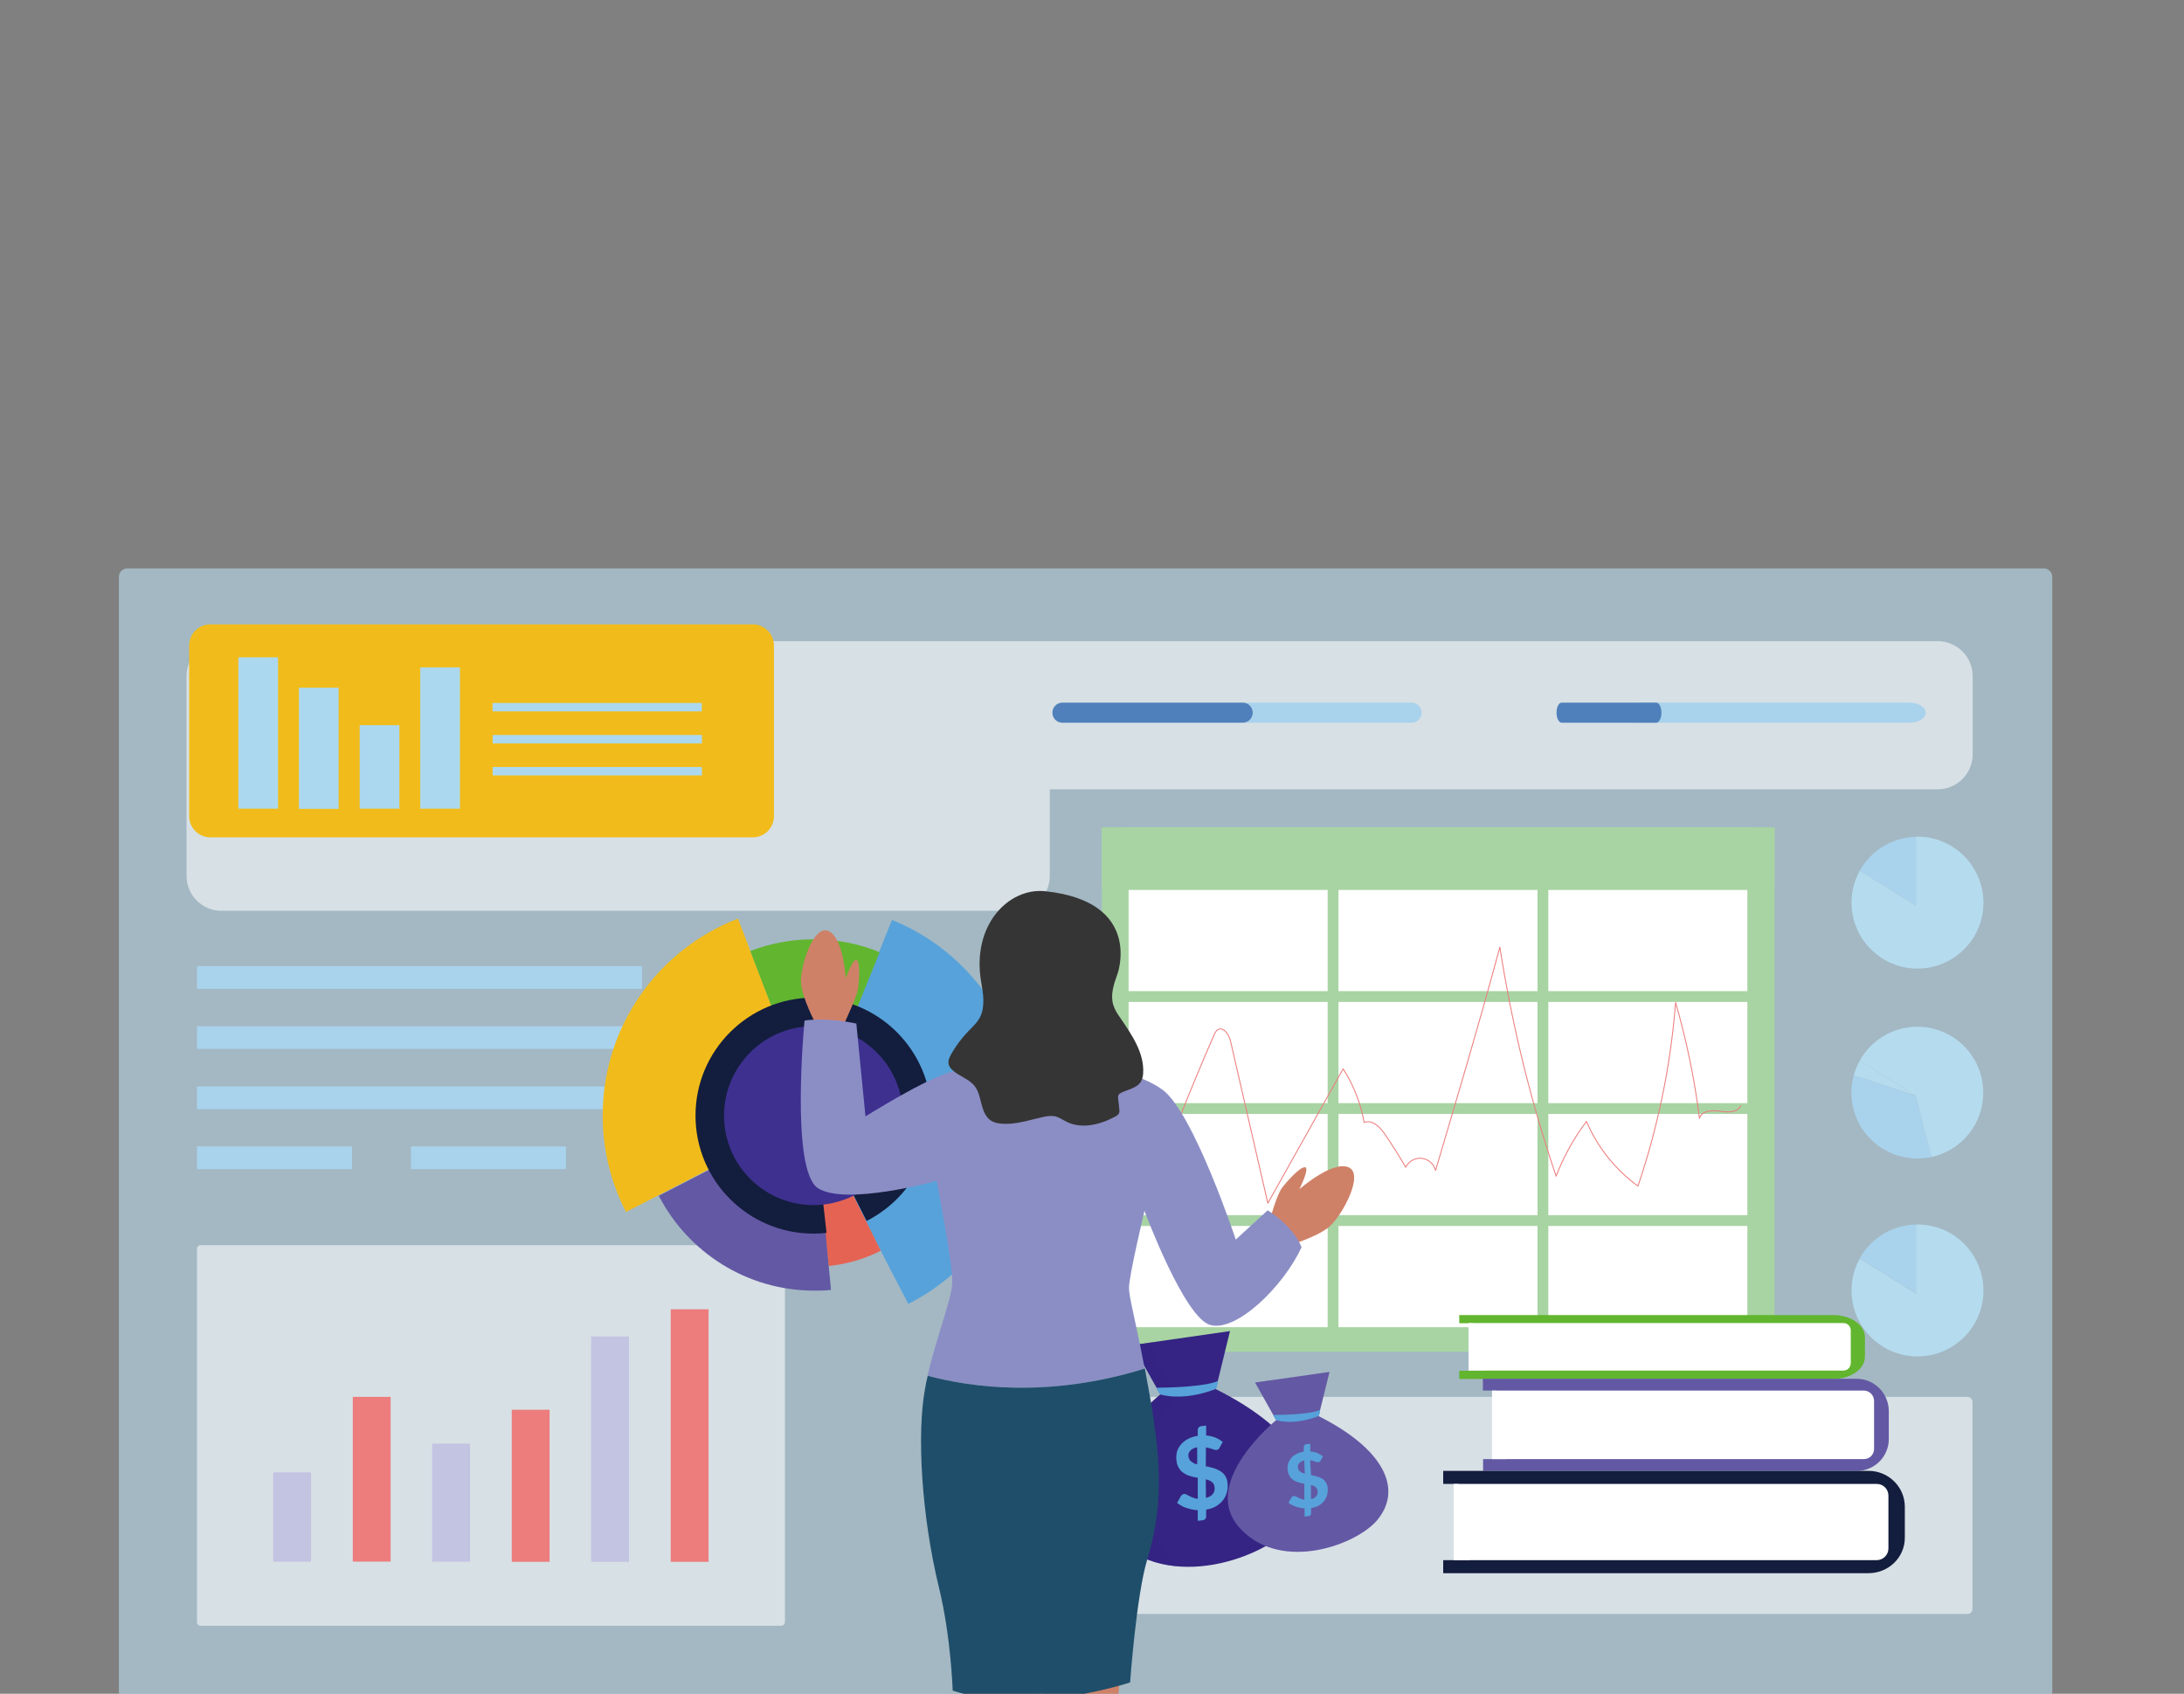 <?xml version="1.0" encoding="utf-8"?>
<!-- Generator: Adobe Illustrator 22.0.1, SVG Export Plug-In . SVG Version: 6.00 Build 0)  -->
<svg version="1.1" id="圖層_1" xmlns="http://www.w3.org/2000/svg" xmlns:xlink="http://www.w3.org/1999/xlink" x="0px" y="0px"
	 viewBox="0 0 1171.9 908.8" style="enable-background:new 0 0 1171.9 908.8;" xml:space="preserve">
<rect x="0" y="0" width="1171.9" height="908.8" fill="#808080" stroke="none"/>
<style type="text/css">
	.st0{opacity:0.56;fill:#C0E5F8;}
	.st1{opacity:0.56;fill:#FFFFFF;}
	.st2{fill:#C3C3E2;}
	.st3{fill:#ED7C7C;}
	.st4{fill:#A8D4A3;}
	.st5{fill:#FFFFFF;}
	.st6{fill:none;stroke:#ED7C7C;stroke-width:0.5;stroke-linecap:round;stroke-linejoin:round;stroke-miterlimit:10;}
	.st7{fill:#A9D2EC;}
	.st8{fill:#B5DBEE;}
	.st9{fill:#4F80BB;}
	.st10{fill:#F1BC1B;}
	.st11{fill:#ACD8EF;}
	.st12{fill:#62B52F;}
	.st13{fill:#6358A4;}
	.st14{fill:#131D3D;}
	.st15{fill:#57A2DA;}
	.st16{fill:#E56353;}
	.st17{fill:#3D308F;}
	.st18{fill:#352483;}
	.st19{opacity:0.3;fill:#352483;}
	.st20{opacity:0.3;fill:#6358A4;}
	.st21{fill:#95C0DB;}
	.st22{fill:#CF8168;}
	.st23{fill:#8B8EC5;}
	.st24{fill:#1F4E6A;}
	.st25{fill:#353535;}
</style>
<path id="XMLID_678_" class="st0" d="M1096.8,912.1H68.3c-2.5,0-4.5-2-4.5-4.5V309.5c0-2.5,2-4.5,4.5-4.5h1028.4
	c2.5,0,4.5,2,4.5,4.5v598.1C1101.2,910.1,1099.2,912.1,1096.8,912.1z"/>
<path id="XMLID_784_" class="st1" d="M593.8,749.5h461.9c1.5,0,2.7,1.2,2.7,2.7v111.1c0,1.5-1.2,2.7-2.7,2.7H593.8
	c-1.5,0-2.7-1.2-2.7-2.7V752.2C591.2,750.7,592.4,749.5,593.8,749.5z"/>
<path id="XMLID_1157_" class="st1" d="M419.2,872.3H107.6c-1.1,0-1.9-0.9-1.9-1.9V670c0-1.1,0.9-1.9,1.9-1.9h311.7
	c1.1,0,1.9,0.9,1.9,1.9v200.5C421.1,871.5,420.3,872.3,419.2,872.3z"/>
<g id="XMLID_760_">
	<g id="XMLID_782_">
		<g>
			<rect id="XMLID_12_" x="146.6" y="790" class="st2" width="20.3" height="47.9"/>
		</g>
	</g>
	<g id="XMLID_780_">
		<rect id="XMLID_781_" x="189.3" y="749.5" class="st3" width="20.3" height="88.4"/>
	</g>
	<g id="XMLID_1176_">
		<g>
			<rect id="XMLID_10_" x="231.9" y="774.6" class="st2" width="20.3" height="63.3"/>
		</g>
	</g>
	<g id="XMLID_777_">
		<rect id="XMLID_778_" x="274.6" y="756.4" class="st3" width="20.3" height="81.6"/>
	</g>
	<g id="XMLID_775_">
		<g>
			<rect id="XMLID_11_" x="317.2" y="717.1" class="st2" width="20.3" height="120.9"/>
		</g>
	</g>
	<g id="XMLID_773_">
		<rect id="XMLID_774_" x="359.9" y="702.5" class="st3" width="20.3" height="135.5"/>
	</g>
</g>
<g id="XMLID_702_">
	<rect id="XMLID_708_" x="591.2" y="443.9" class="st4" width="361" height="281.4"/>
</g>
<g id="XMLID_694_">
	<rect id="XMLID_698_" x="602.7" y="443.9" class="st5" width="337.8" height="271.1"/>
</g>
<g id="XMLID_681_">
	<rect id="XMLID_686_" x="591.2" y="443.9" class="st4" width="361" height="30.6"/>
</g>
<g id="XMLID_717_">
	<g id="XMLID_746_">
		<path id="XMLID_747_" class="st4" d="M943.5,718H599.8V471.7h343.7V718z M605.6,712.1h332V477.5h-332V712.1z"/>
	</g>
	<g id="XMLID_744_">
		<rect id="XMLID_745_" x="602.7" y="652" class="st4" width="337.8" height="5.8"/>
	</g>
	<g id="XMLID_742_">
		<rect id="XMLID_743_" x="602.7" y="591.9" class="st4" width="337.8" height="5.8"/>
	</g>
	<g id="XMLID_740_">
		<rect id="XMLID_741_" x="602.7" y="531.8" class="st4" width="337.8" height="5.8"/>
	</g>
	<g id="XMLID_721_">
		<rect id="XMLID_739_" x="825" y="474.6" class="st4" width="5.8" height="240.5"/>
	</g>
	<g id="XMLID_719_">
		<rect id="XMLID_720_" x="712.4" y="474.6" class="st4" width="5.8" height="240.5"/>
	</g>
</g>
<path id="XMLID_712_" class="st6" d="M617.1,642.5c10.3-29.5,21.8-58.5,34.3-87.1c0.5-1.1,1-2.2,2-2.9c3.1-1.9,6.1,2.7,6.9,6.2
	c6.7,29,13.3,57.9,20,86.9c13.5-24,26.9-48,40.4-72.1c5.6,8.7,9.5,18.6,11.3,28.8c4.3-1.8,8.6,2.5,11.2,6.4
	c3.9,5.7,7.6,11.6,11.1,17.6c1.5-3.2,5.1-5.2,8.6-4.8c3.5,0.4,6.6,3.1,7.4,6.5c11.8-39.8,23.7-79.7,34.5-119.8
	c6.5,41.7,16.6,82.9,30.2,122.9c4-10.5,9.5-20.4,16.3-29.4c5.8,13.8,15.5,25.9,27.6,34.7c10.8-31.8,17.6-65,20.2-98.5
	c5.9,20.4,10.2,41.2,12.8,62.2c1-4.1,6.6-4.5,10.8-3.9c4.2,0.7,9.6,0.9,11.4-2.9"/>
<path id="XMLID_682_" class="st1" d="M1039.7,344H544.6h-6.8h-419c-10.3,0-18.7,8.4-18.7,18.7V470c0,10.3,8.4,18.7,18.7,18.7h425.8
	c10.3,0,18.7-8.4,18.7-18.7v-46.5h476.5c10.3,0,18.7-8.4,18.7-18.7v-42.3C1058.4,352.3,1050,344,1039.7,344z"/>
<g id="XMLID_750_">
	<path id="XMLID_751_" class="st7" d="M1028.1,449c-13,0.3-24.3,7.5-30.2,18.2l30.2,18.8V449z"/>
	<path id="XMLID_752_" class="st8" d="M1028.9,448.9c-0.3,0-0.5,0-0.8,0V486l-30.2-18.8c-2.8,5.1-4.4,10.9-4.4,17.1
		c0,19.5,15.8,35.4,35.4,35.4c19.5,0,35.4-15.8,35.4-35.4C1064.2,464.8,1048.4,448.9,1028.9,448.9z"/>
</g>
<g id="XMLID_716_">
	<path id="XMLID_759_" class="st7" d="M1028.1,657c-13,0.3-24.3,7.5-30.2,18.2l30.2,18.8V657z"/>
	<path id="XMLID_753_" class="st8" d="M1028.9,657c-0.3,0-0.5,0-0.8,0v37.1l-30.2-18.8c-2.8,5.1-4.4,10.9-4.4,17.1
		c0,19.5,15.8,35.4,35.4,35.4c19.5,0,35.4-15.8,35.4-35.4C1064.2,672.8,1048.4,657,1028.9,657z"/>
</g>
<path id="XMLID_754_" class="st8" d="M1028.1,550.9c-13,0.3-24.3,7.5-30.2,18.2l30.2,18.8V550.9z"/>
<g id="XMLID_755_">
	<path id="XMLID_756_" class="st7" d="M994.7,576.9c-0.8,3-1.3,6.1-1.3,9.3c0,19.5,15.8,35.4,35.4,35.4c2.6,0,5.2-0.3,7.6-0.8
		l-8.4-32.8L994.7,576.9z"/>
	<path id="XMLID_757_" class="st8" d="M997.9,569.1c-1.3,2.4-2.4,5-3.2,7.8l33.3,11L997.9,569.1z"/>
	<path id="XMLID_758_" class="st8" d="M1064.2,586.3c0-19.5-15.8-35.4-35.4-35.4c-0.3,0-0.5,0-0.8,0V588l8.4,32.8
		C1052.4,617.3,1064.2,603.2,1064.2,586.3z"/>
</g>
<rect id="XMLID_715_" x="105.7" y="518.4" class="st7" width="238.8" height="12.2"/>
<rect id="XMLID_761_" x="105.7" y="550.6" class="st7" width="371.4" height="12.2"/>
<rect id="XMLID_763_" x="105.7" y="582.9" class="st7" width="371.4" height="12.2"/>
<rect id="XMLID_764_" x="105.7" y="615.1" class="st7" width="83.2" height="12.2"/>
<rect id="XMLID_765_" x="220.5" y="615.1" class="st7" width="83.2" height="12.2"/>
<rect id="XMLID_766_" x="335.4" y="615.1" class="st7" width="83.2" height="12.2"/>
<g id="XMLID_767_">
	<path id="XMLID_769_" class="st7" d="M757.4,377h-90.6c3,0,5.4,2.4,5.4,5.4c0,3-2.4,5.4-5.4,5.4h90.6c3,0,5.4-2.4,5.4-5.4
		C762.8,379.4,760.4,377,757.4,377z"/>
	<path id="XMLID_771_" class="st9" d="M672.2,382.4c0-3-2.4-5.4-5.4-5.4h-96.7c-3,0-5.4,2.4-5.4,5.4c0,3,2.4,5.4,5.4,5.4h96.7
		C669.8,387.8,672.2,385.4,672.2,382.4z"/>
</g>
<g id="XMLID_768_">
	<path id="XMLID_772_" class="st7" d="M1024.4,377H876.5c4.9,0,8.9,2.4,8.9,5.4c0,3-4,5.4-8.9,5.4h147.9c4.9,0,8.9-2.4,8.9-5.4
		C1033.3,379.4,1029.3,377,1024.4,377z"/>
	<path id="XMLID_770_" class="st9" d="M891.5,382.4c0-3-1.3-5.4-2.8-5.4h-50.7c-1.6,0-2.8,2.4-2.8,5.4c0,3,1.3,5.4,2.8,5.4h50.7
		C890.2,387.8,891.5,385.4,891.5,382.4z"/>
</g>
<g>
	<path class="st10" d="M403.9,449.3h-291c-6.3,0-11.4-5.1-11.4-11.4v-91.5c0-6.3,5.1-11.4,11.4-11.4h291c6.3,0,11.4,5.1,11.4,11.4
		v91.5C415.3,444.2,410.2,449.3,403.9,449.3z"/>
	
		<rect x="318.2" y="357.6" transform="matrix(-1.836970e-16 1 -1 -1.836970e-16 734.245 93.344)" class="st11" width="4.5" height="112.3"/>
	
		<rect x="318.2" y="340.4" transform="matrix(-1.836970e-16 1 -1 -1.836970e-16 717.064 76.164)" class="st11" width="4.5" height="112.3"/>
	
		<rect x="318.2" y="323.3" transform="matrix(-1.836970e-16 1 -1 -1.836970e-16 699.883 58.983)" class="st11" width="4.5" height="112.3"/>
	<rect x="127.9" y="352.7" class="st11" width="21.3" height="81.2"/>
	<rect x="160.4" y="369" class="st11" width="21.3" height="65"/>
	<rect x="193" y="389.1" class="st11" width="21.3" height="44.8"/>
	<rect x="225.5" y="358.1" class="st11" width="21.3" height="75.8"/>
</g>
<g>
	<path class="st12" d="M983.6,705.6H783v4.4h7.3l5.4,25.5H783v4.4h200.6c9.5,0,17.1-5.3,17.1-11.9v-10.5
		C1000.7,710.9,993.1,705.6,983.6,705.6z"/>
	<path class="st5" d="M989.1,735.4H788v-25.5h201.2c2.2,0,3.9,1.8,3.9,3.9v17.7C993,733.7,991.3,735.4,989.1,735.4z"/>
	<path class="st13" d="M996.3,739.8H795.7v6.3h7.3l5.4,36.8h-12.6v6.3h200.6c9.5,0,17.1-7.7,17.1-17.1v-15.1
		C1013.4,747.5,1005.7,739.8,996.3,739.8z"/>
	<path class="st5" d="M1000.1,782.9H800.6v-36.8h199.4c3.1,0,5.6,2.5,5.6,5.6v25.5C1005.7,780.4,1003.2,782.9,1000.1,782.9z"/>
	<path class="st14" d="M1002.6,789.2H774.4v7h8.3l6.1,40.9h-14.4v7h228.2c10.8,0,19.5-8.5,19.5-19v-16.8
		C1022,797.7,1013.3,789.2,1002.6,789.2z"/>
	<path class="st5" d="M1007,837.1H780v-40.9h227c3.5,0,6.3,2.8,6.3,6.3v28.3C1013.3,834.3,1010.5,837.1,1007,837.1z"/>
</g>
<path class="st15" d="M549.6,598.6c0-47.6-29.4-88.3-71-105l-42.1,105c0,0,30.6,62.7,50.9,101C524.3,681,549.6,642.7,549.6,598.6z"
	/>
<path class="st10" d="M396,492.9c-42.5,16.3-72.6,57.4-72.6,105.6c0,18.7,4.5,36.3,12.5,51.8l100.6-51.8L396,492.9z"/>
<path class="st12" d="M436.5,504c-11.9,0-23.4,2.2-33.9,6.3l33.9,88.3l35.5-87.7C461.1,506.4,449.1,504,436.5,504z"/>
<path class="st16" d="M435.6,596.6l9.1,82.7c10-1.1,19.2-3.8,27.9-8.2L435.6,596.6z"/>
<path class="st13" d="M437,598.6l-83.5,43c15.6,30.2,47.1,50.9,83.5,50.9c3.7,0,5.3,0,8.9-0.4L437,598.6z"/>
<path class="st14" d="M465,655.1c20.6-10.4,34.8-31.8,34.8-56.5c0-34.9-28.3-63.3-63.3-63.3c-34.9,0-63.3,28.3-63.3,63.3
	c0,34.9,28.3,63.3,63.3,63.3c2.4,0,4.7-0.1,7-0.4l-7-62.9L465,655.1z"/>
<circle class="st17" cx="436.5" cy="598.6" r="48"/>
<g>
	<path class="st18" d="M622.6,748.2c0,0-55.7,45.2-24.5,77c29.2,29.8,81.2,10.5,95.6-7c18.2-22.1,4-50.2-41.4-72.9
		C641.6,747.1,622.6,748.2,622.6,748.2z"/>
	<path class="st19" d="M632.8,747.5c-5.7,0.5-10.1,0.7-10.1,0.7s-55.7,45.2-24.5,77c9.5,9.7,21.4,14.2,33.7,15.2
		c-8-7.6-14-17.3-16.9-27.8C606.7,788.1,617.8,766.9,632.8,747.5z"/>
	<polygon class="st18" points="622.6,748.2 607.8,721.7 660,714.2 652.1,746.5 	"/>
	<path class="st19" d="M618.6,720.2l-10.8,1.5l14.9,26.5l10.3-0.6C625.9,739.3,618.7,730.1,618.6,720.2z"/>
	<path class="st15" d="M622.6,748.2c0,0,11.7,4,29.7-2.9c1.3-1.9,1.1-4.3,1.1-4.3s-5.2,3.3-32.8,3.6
		C621,746.3,622.6,748.2,622.6,748.2z"/>
	<g>
		<g>
			<g>
				<g>
					<path class="st15" d="M647,786.7c0.9,0.2,1.8,0.4,2.7,0.6c0.9,0.2,1.7,0.5,2.6,0.8c0.8,0.3,1.6,0.7,2.3,1.1
						c0.7,0.4,1.4,1,2,1.6c0.6,0.6,1,1.4,1.4,2.2c0.4,0.9,0.6,1.8,0.7,3c0.2,1.7,0,3.3-0.4,4.8c-0.4,1.5-1.1,2.9-2.1,4.2
						c-1,1.2-2.2,2.3-3.7,3.2c-1.5,0.9-3.3,1.5-5.3,1.8l0,3.7c0,0.5-0.1,0.9-0.5,1.3c-0.3,0.4-0.8,0.6-1.3,0.7l-2.7,0.3l0-5.7
						c-1,0-2.1-0.2-3.1-0.4c-1-0.2-2-0.5-3-0.8c-1-0.3-1.9-0.7-2.7-1.2c-0.9-0.5-1.6-1-2.3-1.5l2-3.6c0.2-0.3,0.4-0.6,0.7-0.8
						c0.3-0.2,0.7-0.3,1-0.4c0.4,0,0.9,0,1.3,0.3c0.5,0.2,1,0.5,1.6,0.8c0.6,0.3,1.2,0.6,2,0.9c0.7,0.3,1.6,0.5,2.5,0.6l0-11.3
						c-0.9-0.2-1.8-0.3-2.6-0.5c-0.9-0.2-1.7-0.5-2.6-0.8c-0.8-0.3-1.6-0.7-2.3-1.2c-0.7-0.5-1.4-1-1.9-1.7c-0.6-0.7-1-1.5-1.4-2.4
						c-0.4-0.9-0.6-2-0.7-3.3c-0.1-1.4,0-2.8,0.4-4.2c0.4-1.4,1.1-2.6,2.1-3.8c1-1.1,2.2-2.1,3.7-2.9c1.5-0.8,3.2-1.4,5.3-1.7l0-3.2
						c0-0.5,0.2-0.9,0.5-1.3c0.3-0.4,0.8-0.6,1.3-0.7l2.7-0.3l0,5.3c2,0.2,3.7,0.6,5.1,1.2c1.5,0.6,2.7,1.4,3.8,2.3l-1.6,2.9
						c-0.2,0.4-0.5,0.8-0.7,1c-0.3,0.2-0.6,0.3-1,0.4c-0.3,0-0.6,0-1-0.1c-0.4-0.1-0.8-0.3-1.3-0.4c-0.5-0.2-1-0.4-1.6-0.5
						c-0.6-0.2-1.2-0.3-1.8-0.4L647,786.7z M642.4,776.5c-0.9,0.2-1.7,0.5-2.3,0.8c-0.6,0.3-1.1,0.7-1.5,1.2
						c-0.4,0.4-0.6,0.9-0.8,1.4c-0.1,0.5-0.2,1-0.1,1.5c0.1,0.6,0.2,1.1,0.5,1.6c0.3,0.5,0.6,0.9,1,1.2c0.4,0.3,0.9,0.6,1.4,0.9
						c0.5,0.2,1.1,0.5,1.8,0.6L642.4,776.5z M647.1,803.7c1.7-0.4,2.9-1.1,3.7-2.1c0.8-1,1.1-2.3,0.9-3.8c-0.1-0.6-0.2-1.1-0.5-1.6
						c-0.3-0.4-0.6-0.8-1-1.1c-0.4-0.3-0.9-0.6-1.4-0.8c-0.5-0.2-1.1-0.4-1.8-0.6L647.1,803.7z"/>
				</g>
			</g>
		</g>
	</g>
</g>
<g>
	<path class="st13" d="M684.8,762c0,0-42.6,34.5-18.7,58.8c22.3,22.8,62,8,73-5.3c13.9-16.9,3-38.3-31.6-55.7
		C699.3,761.2,684.8,762,684.8,762z"/>
	<path class="st20" d="M692.6,761.5c-4.4,0.3-7.7,0.5-7.7,0.5s-42.6,34.5-18.7,58.8c7.3,7.4,16.4,10.8,25.7,11.6
		c-6.1-5.8-10.7-13.2-12.9-21.2c-1-2.9-1.6-5.7-1.9-8.4C675.3,787.6,682.9,774.1,692.6,761.5z"/>
	<polygon class="st13" points="684.8,762 673.5,741.8 713.4,736.1 707.3,760.8 	"/>
	<path class="st20" d="M681.7,740.6l-8.3,1.2l11.4,20.2l7.9-0.4C687.4,755.2,681.8,748.2,681.7,740.6z"/>
	<path class="st15" d="M684.8,762c0,0,9,3.1,22.7-2.2c1-1.4,0.8-3.3,0.8-3.3s-4,2.6-25.1,2.7C683.6,760.6,684.8,762,684.8,762z"/>
	<g>
		<g>
			<g>
				<g>
					<path class="st15" d="M703.5,791.5c0.7,0.1,1.4,0.3,2,0.4c0.7,0.2,1.3,0.4,2,0.6c0.6,0.2,1.2,0.5,1.8,0.8
						c0.6,0.3,1.1,0.7,1.5,1.2c0.4,0.5,0.8,1,1.1,1.7c0.3,0.7,0.5,1.4,0.5,2.3c0.1,1.3,0,2.5-0.3,3.7c-0.3,1.2-0.9,2.2-1.6,3.2
						c-0.8,0.9-1.7,1.8-2.9,2.4c-1.2,0.7-2.5,1.1-4.1,1.4l0,2.8c0,0.4-0.1,0.7-0.4,1c-0.2,0.3-0.6,0.5-1,0.5l-2.1,0.2l0-4.4
						c-0.8,0-1.6-0.1-2.4-0.3c-0.8-0.2-1.5-0.4-2.3-0.6c-0.7-0.3-1.4-0.6-2.1-0.9c-0.7-0.3-1.3-0.7-1.8-1.2l1.5-2.7
						c0.1-0.2,0.3-0.4,0.6-0.6c0.2-0.2,0.5-0.3,0.8-0.3c0.3,0,0.7,0,1,0.2c0.4,0.2,0.8,0.4,1.2,0.6c0.4,0.2,0.9,0.5,1.5,0.7
						c0.6,0.2,1.2,0.4,1.9,0.5l0-8.6c-0.7-0.1-1.3-0.3-2-0.4c-0.7-0.2-1.3-0.4-2-0.6c-0.6-0.2-1.2-0.5-1.8-0.9
						c-0.6-0.4-1-0.8-1.5-1.3c-0.4-0.5-0.8-1.1-1.1-1.9c-0.3-0.7-0.5-1.5-0.6-2.5c-0.1-1.1,0-2.1,0.3-3.2c0.3-1,0.9-2,1.6-2.9
						c0.7-0.9,1.7-1.6,2.8-2.2c1.1-0.6,2.5-1.1,4-1.3l0-2.5c0-0.4,0.1-0.7,0.4-1c0.3-0.3,0.6-0.5,1-0.5l2.1-0.2l0,4.1
						c1.5,0.1,2.8,0.4,3.9,0.9c1.1,0.5,2.1,1.1,2.9,1.7l-1.2,2.2c-0.2,0.3-0.3,0.6-0.6,0.7c-0.2,0.2-0.5,0.3-0.8,0.3
						c-0.2,0-0.5,0-0.7-0.1c-0.3-0.1-0.6-0.2-1-0.3c-0.4-0.1-0.8-0.3-1.2-0.4c-0.4-0.1-0.9-0.2-1.4-0.3L703.5,791.5z M699.9,783.6
						c-0.7,0.2-1.3,0.4-1.7,0.6c-0.5,0.3-0.8,0.6-1.1,0.9c-0.3,0.3-0.5,0.7-0.6,1.1c-0.1,0.4-0.1,0.8-0.1,1.2c0,0.5,0.2,0.9,0.4,1.2
						c0.2,0.3,0.4,0.7,0.8,0.9c0.3,0.3,0.7,0.5,1.1,0.7c0.4,0.2,0.9,0.3,1.4,0.5L699.9,783.6z M703.5,804.4c1.3-0.3,2.2-0.9,2.8-1.6
						c0.6-0.8,0.8-1.7,0.7-2.9c0-0.5-0.2-0.9-0.4-1.2c-0.2-0.3-0.5-0.6-0.8-0.9c-0.3-0.2-0.7-0.5-1.1-0.6c-0.4-0.2-0.9-0.3-1.3-0.4
						L703.5,804.4z"/>
				</g>
			</g>
		</g>
	</g>
</g>
<g id="XMLID_669_">
	<path id="XMLID_667_" class="st22" d="M681.7,653.4c0,0,3.6-12.8,6.3-16.2c2.7-3.5,9.7-11.3,12.3-10.9c2.6,0.5-3.1,11.8-3.1,11.8
		s17.7-15.5,26.4-11.8c8.7,3.7-3.5,26-10.2,31.8c-6.7,5.8-22.7,10.4-22.7,10.4"/>
	<path id="XMLID_670_" class="st22" d="M453,549.2c0,0,6.9-14.7,7.4-18.7c0.6-4.1,1.3-13.9-0.7-15.3c-2-1.4-5.9,9.8-5.9,9.8
		s-1.2-22-9.3-25.5c-8.2-3.4-15.2,19.4-14.7,27.7c0.5,8.3,7.9,22.1,7.9,22.1"/>
	<g id="XMLID_660_">
		<g id="XMLID_15_">
			<path id="XMLID_652_" class="st22" d="M555.5,949.2c0.7-11.7,1.2-25.4,1.5-35.2c0.2,0,0.3,0,0.3,0s6.4-49.9,4.8-77.5l-51,1.3
				c0.3,3.4,6.5,72.6,6.3,73.9c-2.4,19.1-8.1,46.2-5.8,69.8c2.7,27,14.6,103,14.6,103c-0.1,0.3-0.2,0.6-0.2,0.9
				c5.6,2.4,18.8,6.8,25.9-2.2l0,0c-0.1-0.6-0.1-1.2-0.1-1.6C552.2,1076.3,554.2,970.4,555.5,949.2z"/>
			<path id="XMLID_68_" class="st22" d="M600,911.7c-0.2-1.3,6.1-70.5,6.3-73.9l-51-1.3c-1.6,27.6,4.8,77.5,4.8,77.5s0.1,0,0.3,0
				c0.3,9.8,0.7,23.5,1.5,35.2c1.3,21.1,3.3,127.1,3.7,132.2c0,0.4,0,1-0.1,1.7c0.8,0,1.3-0.1,1.3-0.1s13.1,6.9,24.4,1.4
				c0,0,11.9-75.9,14.6-103C608.1,958,602.4,930.8,600,911.7z"/>
		</g>
		<g id="XMLID_42_">
			<path id="XMLID_74_" class="st23" d="M680.2,649.4l-17.1,15.7c0,0-22.6-68-39.2-80.3c-16.5-12.2-55.6-17.4-55.6-17.4l-33.3,1.2
				c0,0-18.3,3.3-32.6,9.5c-14.3,6.1-38,20.9-38,20.9l-4.9-49.8c-17-3.6-27.8-1.6-27.8-1.6s-7.8,80.6,7.3,90c15.1,9.5,63.6-4,63.6-4
				s8.6,44.6,8.4,54.4c-0.2,8.7-8.5,29.3-13.3,50.2c23.2,6.2,65.2,12.1,116.5-3.9c-5.2-27.6-8.4-38-8.4-43.4
				c0-6.3,8.3-41.2,8.3-41.2s21.2,57.1,35.2,61.2c14,4.1,39.4-20.6,49.1-41.7C693.5,657.2,680.2,649.4,680.2,649.4z"/>
			<path id="XMLID_71_" class="st24" d="M497.8,738.2c-0.6,2.4-1.1,4.9-1.5,7.3c-4.3,23.4-2,67.3,7.6,106.6c6.4,26.3,7.3,55,7.3,55
				c41.7,13.7,95.2-4.4,95.2-4.4s3.3-46.5,9.2-66c7.8-25.9,8.3-48.7,1.4-87.6c-1-5.4-1.9-10.3-2.7-14.8
				C562.9,750.3,521,744.4,497.8,738.2z"/>
		</g>
		<path id="XMLID_17_" class="st25" d="M560.9,478.2c-19.7-2.1-39.7,18.2-34.4,48.8c1.1,6.2,2.2,13.1-0.6,18.7
			c-1.5,3-4.1,5.3-6.4,7.7c-3.5,3.6-6.5,7.7-9,12c-1,1.8-2,3.9-1.4,5.9c0.3,1.1,1,1.9,1.8,2.7c3.6,3.5,9.2,4.9,12.2,8.9
			c2.1,2.8,2.7,6.4,3.6,9.7c0.9,3.4,2.2,6.9,5.2,8.8c1.6,1,3.4,1.3,5.3,1.5c7.5,0.7,14.9-1.9,22.2-3.5c2.2-0.5,4.6-0.9,6.8-0.4
			c2.2,0.5,4.1,1.9,6.1,2.9c8.2,4.1,18.3,1.5,26.3-2.9c0.7-0.4,1.5-0.9,1.8-1.6c0.4-0.7,0.3-1.6,0.2-2.3c-0.2-1.8-0.4-3.6-0.6-5.4
			c-0.1-0.9-0.2-1.8,0.4-2.5c0.3-0.4,0.8-0.7,1.3-0.9c3.7-1.8,8.5-2.5,10.6-6.1c0.7-1.3,1-2.8,1.1-4.3c0.7-10.9-6.1-20.7-12.3-29.8
			c-1.5-2.1-2.9-4.3-3.7-6.8c-1.7-5.4,0.2-11.1,2.1-16.4C599.6,523,613.8,483.8,560.9,478.2z"/>
	</g>
</g>
</svg>
